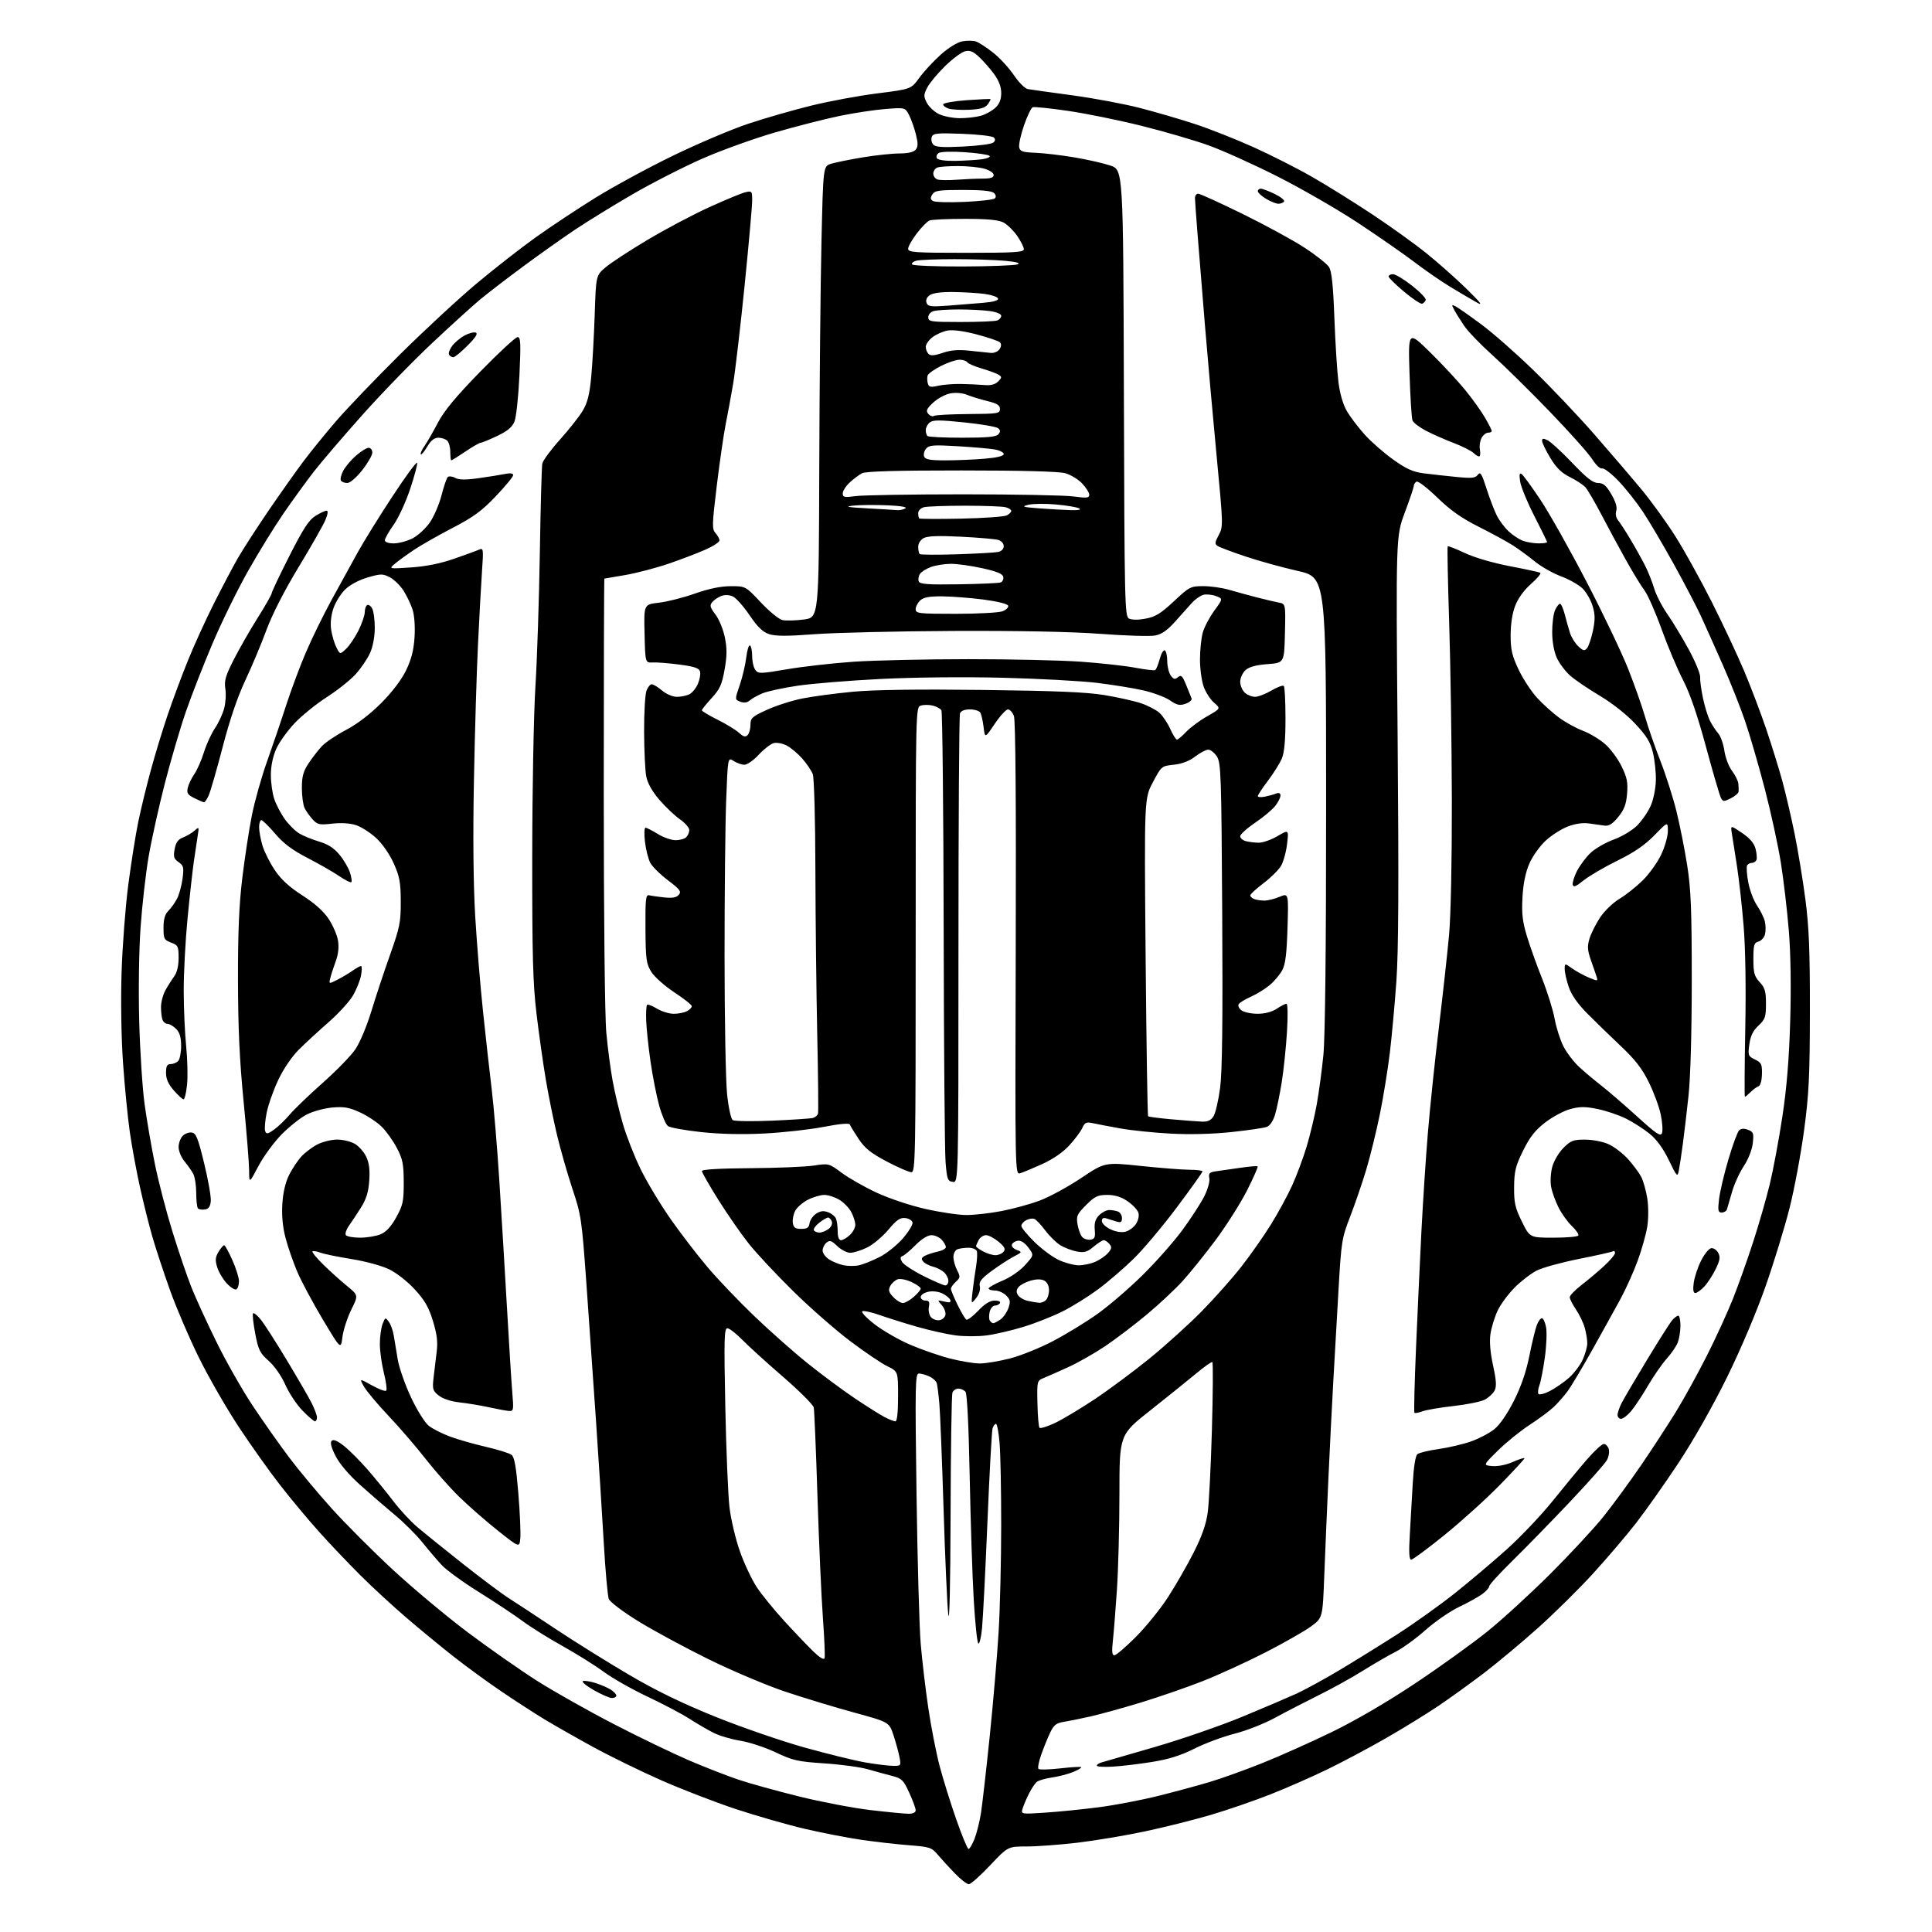 <?xml version="1.0" encoding="UTF-8" standalone="no"?>
<svg 
  version="1.1" 
  xmlns="http://www.w3.org/2000/svg" 
  xmlns:xlink="http://www.w3.org/1999/xlink" 
  xmlns:svg="http://www.w3.org/2000/svg"
  xmlns:rdf="http://www.w3.org/1999/02/22-rdf-syntax-ns#"
  xmlns:cc="http://creativecommons.org/ns#"
  xmlns:dc="http://purl.org/dc/elements/1.1/"
  viewBox="0 0 768 768"
  width="768"
  height="768"
>
<style>svg {background-color: white; }</style>"
<path stroke="none" fill="black" fill-rule="evenodd" d="M385.12,749.00C384.36,749.00 381.88,747.09 379.62,744.75C377.35,742.41 374.30,739.08 372.83,737.34C370.32,734.38 369.63,734.15 361.33,733.51C356.47,733.13 348.00,732.17 342.50,731.37C337.00,730.58 326.88,728.61 320.00,727.01C313.12,725.40 300.75,721.86 292.49,719.13C284.24,716.40 270.74,711.18 262.49,707.53C254.25,703.88 242.10,697.93 235.50,694.31C228.90,690.69 220.35,685.82 216.50,683.50C212.65,681.17 205.00,676.22 199.50,672.50C194.00,668.78 185.45,662.55 180.50,658.66C175.55,654.78 167.05,647.78 161.62,643.13C156.18,638.47 147.86,630.79 143.12,626.06C138.38,621.33 131.08,613.65 126.89,608.98C122.70,604.32 115.76,596.00 111.47,590.50C107.17,585.00 99.65,574.42 94.77,567.00C89.88,559.58 82.78,547.20 78.98,539.50C75.19,531.80 70.04,519.77 67.54,512.77C65.05,505.77 61.92,496.32 60.61,491.77C59.29,487.22 57.06,478.32 55.66,472.00C54.25,465.68 52.43,455.77 51.60,450.00C50.77,444.23 49.56,431.85 48.90,422.50C48.20,412.44 47.97,397.74 48.33,386.50C48.66,376.05 49.86,360.41 50.99,351.75C52.12,343.09 53.90,331.84 54.95,326.75C56.00,321.66 58.25,312.41 59.95,306.18C61.64,299.95 64.66,290.05 66.65,284.18C68.65,278.31 72.25,268.62 74.67,262.65C77.08,256.68 81.69,246.56 84.91,240.15C88.13,233.74 92.40,225.64 94.39,222.15C96.38,218.66 101.89,210.11 106.64,203.15C111.39,196.19 117.68,187.30 120.62,183.39C123.56,179.48 129.41,172.28 133.61,167.39C137.82,162.50 149.20,150.62 158.91,140.99C168.62,131.36 182.40,118.60 189.53,112.64C196.66,106.68 207.22,98.43 213.00,94.31C218.78,90.18 229.35,83.17 236.50,78.73C243.65,74.28 257.60,66.71 267.50,61.90C277.40,57.09 290.90,51.36 297.50,49.17C304.10,46.97 315.35,43.74 322.50,41.98C329.65,40.22 341.50,38.03 348.84,37.11C362.18,35.42 362.18,35.42 365.42,30.95C367.21,28.49 371.03,24.36 373.91,21.77C376.99,19.00 380.52,16.81 382.49,16.44C384.32,16.09 386.76,16.11 387.91,16.47C389.05,16.83 392.13,18.83 394.75,20.90C397.38,22.97 401.09,27.00 403.01,29.84C404.93,32.68 407.40,35.18 408.50,35.39C409.60,35.60 417.55,36.72 426.18,37.88C434.80,39.05 446.95,41.31 453.18,42.93C459.40,44.54 469.25,47.41 475.05,49.32C480.85,51.22 491.31,55.36 498.30,58.51C505.29,61.66 515.84,67.01 521.75,70.41C527.66,73.81 538.35,80.47 545.50,85.21C552.65,89.95 562.33,96.90 567.00,100.66C571.67,104.42 578.88,110.80 583.00,114.85C588.69,120.43 589.66,121.72 587.00,120.22C585.08,119.13 580.51,116.44 576.86,114.25C573.21,112.05 566.68,107.57 562.36,104.27C558.03,100.98 547.88,93.92 539.80,88.58C531.73,83.25 517.33,74.95 507.81,70.14C498.29,65.33 485.92,59.76 480.32,57.75C474.72,55.74 462.79,52.27 453.82,50.03C444.84,47.79 431.68,45.11 424.57,44.08C417.46,43.04 411.14,42.39 410.53,42.63C409.91,42.86 408.36,46.08 407.08,49.78C405.80,53.48 404.93,57.40 405.14,58.50C405.47,60.20 406.42,60.53 411.51,60.73C414.81,60.86 421.70,61.66 426.84,62.52C431.97,63.37 438.49,64.84 441.34,65.79C446.50,67.50 446.50,67.50 446.76,156.22C447.00,239.86 447.11,244.99 448.78,245.88C449.87,246.46 452.41,246.48 455.39,245.92C459.32,245.19 461.43,243.89 466.65,239.01C472.81,233.24 473.29,233.00 478.32,233.00C481.20,233.00 485.80,233.65 488.53,234.44C491.26,235.24 496.20,236.59 499.50,237.44C502.80,238.29 506.75,239.23 508.28,239.52C511.06,240.05 511.06,240.05 510.78,251.78C510.50,263.50 510.50,263.50 503.85,264.00C499.25,264.35 496.56,265.08 495.10,266.40C493.95,267.45 493.00,269.52 493.00,271.00C493.00,272.48 493.82,274.43 494.83,275.35C495.83,276.26 497.67,277.00 498.90,277.00C500.13,277.00 503.06,275.88 505.41,274.50C507.75,273.13 509.97,272.30 510.34,272.67C510.70,273.03 511.00,278.90 511.00,285.70C511.00,294.14 510.55,299.15 509.57,301.48C508.79,303.35 506.31,307.32 504.07,310.29C501.83,313.25 500.00,316.03 500.00,316.47C500.00,316.90 501.24,317.00 502.75,316.70C504.26,316.39 506.29,315.84 507.25,315.46C508.43,315.01 509.00,315.26 509.00,316.26C509.00,317.07 508.06,318.93 506.91,320.39C505.76,321.85 502.16,324.86 498.91,327.06C495.66,329.27 493.00,331.68 493.00,332.42C493.00,333.16 494.01,334.04 495.25,334.37C496.49,334.70 498.81,334.98 500.41,334.99C502.01,334.99 505.35,333.82 507.82,332.37C512.31,329.74 512.31,329.74 511.63,335.51C511.26,338.68 510.17,342.59 509.23,344.20C508.28,345.81 505.14,348.92 502.25,351.10C499.36,353.28 497.00,355.45 497.00,355.93C497.00,356.40 497.71,357.06 498.58,357.39C499.45,357.73 501.27,358.00 502.61,358.00C503.96,358.00 506.68,357.33 508.65,356.50C512.23,355.01 512.23,355.01 511.81,368.75C511.50,379.03 510.98,383.29 509.74,385.63C508.82,387.35 506.59,390.01 504.79,391.54C502.98,393.07 499.61,395.16 497.29,396.19C494.98,397.22 492.77,398.56 492.39,399.18C492.01,399.80 492.52,400.91 493.54,401.65C494.55,402.39 497.43,403.00 499.94,402.99C502.81,402.99 505.61,402.25 507.50,401.00C509.15,399.91 510.90,399.01 511.39,399.01C511.90,399.00 511.99,403.80 511.59,410.25C511.21,416.44 510.27,425.41 509.51,430.19C508.74,434.97 507.56,440.75 506.87,443.03C506.11,445.58 504.83,447.49 503.56,447.96C502.43,448.39 496.12,449.31 489.55,450.01C482.05,450.81 473.03,451.04 465.35,450.63C458.62,450.27 449.60,449.34 445.30,448.56C441.01,447.79 436.13,446.85 434.45,446.49C431.83,445.92 431.23,446.19 430.22,448.41C429.57,449.83 427.24,452.95 425.04,455.34C422.53,458.07 418.50,460.83 414.27,462.75C410.54,464.43 406.60,466.07 405.50,466.39C403.51,466.97 403.50,466.57 403.77,377.11C403.95,319.19 403.69,286.31 403.05,284.62C402.50,283.18 401.43,282.00 400.67,282.00C399.91,282.00 397.54,284.59 395.41,287.75C391.54,293.50 391.54,293.50 390.99,289.00C390.69,286.52 390.10,283.94 389.67,283.25C389.23,282.56 387.38,282.00 385.55,282.00C383.43,282.00 381.99,282.58 381.61,283.58C381.27,284.45 381.00,326.78 381.00,377.65C381.00,470.14 381.00,470.14 378.75,469.82C376.71,469.53 376.44,468.80 375.88,462.00C375.54,457.88 375.20,416.02 375.12,369.00C375.04,321.98 374.63,282.97 374.22,282.33C373.82,281.69 372.28,280.86 370.81,280.49C369.34,280.12 367.21,280.12 366.07,280.48C364.00,281.13 364.00,281.13 364.00,373.57C364.00,460.94 363.90,466.00 362.25,465.97C361.29,465.95 356.90,464.03 352.50,461.72C346.21,458.40 343.82,456.49 341.34,452.77C339.60,450.17 338.03,447.59 337.84,447.03C337.62,446.38 333.91,446.71 327.50,447.94C322.00,449.01 311.39,450.19 303.91,450.58C295.08,451.03 286.26,450.84 278.70,450.02C272.30,449.33 266.37,448.26 265.52,447.63C264.67,447.01 263.11,443.35 262.04,439.50C260.97,435.65 259.42,427.77 258.59,422.00C257.76,416.23 256.99,408.91 256.87,405.75C256.75,402.59 256.91,399.76 257.22,399.45C257.52,399.14 259.29,399.81 261.14,400.94C262.99,402.07 265.99,402.99 267.82,403.00C269.64,403.00 272.00,402.53 273.07,401.96C274.13,401.40 275.00,400.51 275.00,399.99C275.00,399.47 271.87,396.98 268.04,394.46C264.22,391.94 260.09,388.27 258.88,386.30C256.90,383.09 256.66,381.33 256.58,369.11C256.51,357.48 256.72,355.56 258.00,355.88C258.82,356.09 261.54,356.47 264.04,356.74C267.34,357.08 268.92,356.80 269.85,355.68C270.93,354.38 270.28,353.52 265.50,349.91C262.41,347.58 259.24,344.43 258.46,342.92C257.68,341.41 256.74,337.66 256.38,334.59C256.02,331.50 256.12,329.01 256.61,329.03C257.10,329.05 259.30,330.17 261.50,331.53C263.70,332.88 266.87,333.99 268.55,333.99C270.23,334.00 272.14,333.46 272.80,332.80C273.46,332.14 274.00,330.85 274.00,329.94C274.00,329.02 272.31,327.10 270.25,325.66C268.19,324.22 264.52,320.73 262.09,317.91C259.24,314.57 257.41,311.32 256.89,308.63C256.45,306.36 256.07,298.34 256.04,290.82C256.02,283.29 256.44,275.98 256.98,274.57C257.51,273.15 258.46,272.00 259.08,272.00C259.70,272.00 261.55,273.12 263.18,274.50C264.90,275.95 267.41,277.00 269.14,277.00C270.79,277.00 273.04,276.51 274.15,275.92C275.26,275.33 276.74,273.46 277.45,271.78C278.16,270.09 278.53,267.93 278.28,266.96C277.92,265.60 276.09,264.97 270.16,264.19C265.95,263.63 261.15,263.25 259.50,263.34C256.50,263.50 256.50,263.50 256.22,251.88C255.94,240.27 255.94,240.27 261.88,239.59C265.15,239.22 271.57,237.60 276.16,235.98C281.73,234.02 286.47,233.03 290.43,233.02C296.36,233.00 296.36,233.00 302.43,239.46C305.77,243.01 309.62,246.17 311.00,246.48C312.38,246.79 316.20,246.69 319.50,246.27C325.50,245.49 325.50,245.49 325.67,186.00C325.77,153.27 326.16,112.91 326.54,96.29C327.23,66.08 327.23,66.08 330.36,65.10C332.09,64.57 337.74,63.42 342.93,62.56C348.11,61.70 354.69,61.00 357.55,61.00C360.95,61.00 363.19,60.48 364.00,59.50C364.97,58.33 364.98,57.00 364.07,53.35C363.42,50.79 362.20,47.35 361.35,45.71C359.80,42.72 359.80,42.72 352.05,43.32C347.79,43.65 339.62,44.88 333.90,46.06C328.18,47.23 316.64,50.18 308.26,52.60C299.88,55.02 286.86,59.70 279.33,63.00C271.80,66.31 259.30,72.68 251.57,77.16C243.83,81.65 233.45,88.04 228.50,91.35C223.55,94.67 214.32,101.21 208.00,105.89C201.68,110.56 194.03,116.43 191.00,118.94C187.97,121.44 179.32,129.30 171.77,136.39C164.21,143.48 151.76,156.31 144.10,164.89C136.44,173.48 127.73,183.65 124.74,187.50C121.76,191.35 116.37,198.78 112.77,204.00C109.17,209.22 102.81,219.55 98.63,226.94C94.45,234.33 88.07,247.34 84.46,255.85C80.85,264.36 76.09,276.53 73.89,282.91C71.68,289.28 67.91,302.15 65.50,311.50C63.10,320.85 60.20,333.95 59.06,340.62C57.93,347.29 56.49,359.89 55.88,368.62C55.24,377.70 55.01,393.71 55.34,406.00C55.65,417.82 56.62,432.68 57.49,439.00C58.36,445.32 60.22,456.12 61.63,463.00C63.03,469.88 66.17,481.91 68.60,489.74C71.02,497.57 74.39,507.44 76.07,511.68C77.75,515.91 82.24,525.72 86.05,533.46C89.85,541.20 96.37,552.65 100.52,558.90C104.68,565.15 111.20,574.40 115.01,579.45C118.82,584.50 126.38,593.56 131.80,599.59C137.23,605.61 148.15,616.56 156.08,623.91C164.01,631.26 177.47,642.51 186.00,648.92C194.53,655.32 207.04,664.07 213.80,668.35C220.57,672.62 234.29,680.35 244.30,685.51C254.31,690.68 267.68,697.11 274.00,699.82C280.32,702.53 289.10,705.95 293.50,707.43C297.90,708.91 308.70,711.91 317.50,714.09C326.30,716.27 339.12,718.72 345.99,719.53C352.87,720.34 359.73,721.00 361.24,721.00C362.92,721.00 364.00,720.46 364.00,719.62C364.00,718.86 362.85,715.72 361.44,712.64C359.13,707.60 358.46,706.94 354.69,705.97C352.38,705.38 348.02,704.18 345.00,703.32C341.98,702.45 334.20,701.39 327.72,700.97C317.12,700.27 315.17,699.83 308.37,696.60C304.21,694.62 297.88,692.54 294.29,691.97C290.71,691.39 285.91,689.98 283.64,688.82C281.36,687.67 277.02,685.14 274.00,683.20C270.98,681.26 263.50,677.32 257.40,674.45C251.29,671.57 243.47,667.13 240.01,664.59C236.55,662.04 229.17,657.42 223.61,654.32C218.05,651.23 210.89,646.75 207.70,644.38C204.51,642.01 196.72,636.84 190.40,632.89C184.07,628.95 177.39,624.09 175.56,622.11C173.72,620.12 170.25,616.05 167.84,613.05C165.44,610.06 160.55,605.19 156.98,602.23C153.42,599.28 147.22,593.92 143.21,590.33C138.71,586.28 134.96,581.88 133.39,578.77C131.67,575.38 131.17,573.43 131.86,572.74C132.54,572.06 134.14,572.73 136.78,574.82C138.92,576.52 143.14,580.75 146.15,584.21C149.15,587.67 153.71,593.27 156.29,596.65C158.86,600.04 163.11,604.65 165.74,606.90C168.36,609.14 176.57,615.78 183.99,621.64C191.41,627.51 199.69,633.70 202.39,635.40C205.09,637.11 213.42,642.58 220.90,647.57C228.38,652.55 241.50,660.73 250.05,665.75C260.93,672.14 271.24,677.14 284.44,682.46C294.81,686.64 310.77,692.14 319.90,694.69C329.03,697.23 339.88,699.89 344.00,700.60C348.12,701.31 353.01,701.92 354.86,701.95C358.13,702.00 358.21,701.91 357.60,698.67C357.26,696.84 356.19,692.92 355.24,689.96C353.50,684.58 353.50,684.58 339.50,680.76C331.80,678.66 319.43,674.90 312.00,672.41C304.57,669.91 290.85,664.10 281.50,659.49C272.15,654.88 259.63,648.11 253.67,644.43C247.71,640.76 242.47,636.80 242.01,635.63C241.55,634.46 240.65,624.50 240.02,613.50C239.39,602.50 237.98,580.45 236.90,564.50C235.81,548.55 234.08,523.78 233.05,509.47C231.27,484.73 231.00,482.90 227.58,472.69C225.61,466.77 222.84,457.11 221.43,451.22C220.02,445.32 218.01,435.35 216.95,429.05C215.89,422.75 214.24,411.05 213.28,403.05C211.84,391.03 211.54,380.16 211.57,340.50C211.59,314.10 212.16,283.73 212.83,273.00C213.50,262.27 214.29,238.43 214.59,220.00C214.88,201.57 215.33,185.50 215.57,184.29C215.82,183.07 218.96,178.79 222.56,174.79C226.16,170.78 230.24,165.61 231.62,163.29C233.55,160.08 234.35,156.88 235.02,149.79C235.50,144.68 236.12,133.53 236.41,125.00C236.92,109.50 236.92,109.50 240.71,106.28C242.79,104.50 250.27,99.61 257.32,95.40C264.37,91.19 275.39,85.34 281.82,82.42C288.24,79.49 294.74,76.80 296.25,76.44C298.90,75.81 299.00,75.93 299.00,79.74C299.00,81.92 297.64,97.16 295.98,113.60C294.32,130.05 292.27,147.55 291.44,152.50C290.60,157.45 289.27,164.69 288.48,168.58C287.70,172.47 286.11,183.43 284.95,192.92C283.04,208.64 282.99,210.33 284.43,211.92C285.29,212.87 286.00,214.19 286.00,214.84C286.00,215.49 283.48,217.14 280.40,218.50C277.32,219.86 270.79,222.36 265.89,224.04C260.99,225.72 253.27,227.75 248.74,228.55C244.21,229.34 240.39,230.00 240.25,230.00C240.11,230.00 240.00,268.14 240.00,314.75C240.00,364.17 240.42,404.09 241.02,410.50C241.57,416.55 242.71,425.21 243.55,429.75C244.38,434.28 246.20,441.93 247.60,446.75C248.99,451.56 252.17,459.67 254.66,464.76C257.15,469.86 262.50,478.76 266.55,484.55C270.60,490.33 277.25,498.99 281.33,503.80C285.40,508.60 293.74,517.32 299.85,523.18C305.97,529.04 315.48,537.47 321.00,541.90C326.51,546.33 334.95,552.60 339.76,555.83C344.57,559.06 349.94,562.44 351.70,563.35C353.46,564.26 355.37,565.00 355.95,565.00C356.61,565.00 357.00,561.34 357.00,555.09C357.00,545.18 357.00,545.18 352.75,543.11C350.41,541.98 343.77,537.49 338.00,533.14C332.23,528.80 322.06,519.90 315.42,513.37C308.77,506.84 300.81,498.33 297.72,494.46C294.64,490.58 289.16,482.71 285.56,476.96C281.96,471.21 279.01,466.05 279.01,465.50C279.00,464.87 286.17,464.45 298.25,464.37C308.84,464.30 320.20,463.83 323.50,463.33C329.45,462.43 329.54,462.45 334.56,466.19C337.34,468.26 343.53,471.79 348.32,474.03C353.27,476.35 361.68,479.17 367.77,480.55C373.67,481.89 381.04,482.99 384.14,482.99C387.24,483.00 393.47,482.30 397.99,481.44C402.50,480.59 409.34,478.72 413.19,477.29C417.04,475.86 424.47,471.84 429.70,468.34C439.21,461.98 439.21,461.98 453.58,463.49C461.48,464.32 470.21,465.00 472.97,465.00C475.74,465.00 478.00,465.30 478.00,465.66C478.00,466.03 473.43,472.44 467.84,479.91C462.25,487.39 454.49,496.62 450.59,500.42C446.69,504.23 440.34,509.69 436.47,512.55C432.60,515.41 426.30,519.34 422.45,521.27C418.61,523.21 411.65,525.97 406.98,527.40C402.32,528.84 395.69,530.39 392.25,530.84C388.81,531.30 383.19,531.29 379.75,530.82C376.31,530.36 369.45,528.82 364.50,527.40C359.55,525.98 352.95,523.91 349.82,522.80C346.70,521.69 343.57,520.98 342.86,521.21C342.13,521.46 344.12,523.64 347.51,526.30C350.78,528.86 357.19,532.56 361.77,534.53C366.35,536.50 373.52,538.98 377.71,540.05C381.89,541.12 387.20,542.00 389.50,542.00C391.80,542.00 397.19,541.10 401.47,540.01C405.76,538.91 413.54,535.77 418.76,533.02C423.97,530.27 431.88,525.43 436.32,522.26C440.77,519.09 448.75,512.23 454.07,507.00C459.39,501.77 466.54,493.70 469.96,489.05C473.37,484.40 477.30,478.37 478.67,475.66C480.08,472.88 480.98,469.69 480.73,468.38C480.35,466.39 480.76,465.97 483.39,465.60C485.10,465.36 489.43,464.74 493.00,464.22C496.57,463.69 499.70,463.44 499.93,463.65C500.17,463.86 498.26,468.19 495.69,473.27C493.11,478.35 487.48,487.23 483.18,493.00C478.88,498.77 472.91,506.17 469.93,509.43C466.94,512.69 460.56,518.64 455.74,522.65C450.93,526.66 443.57,532.25 439.40,535.07C435.23,537.88 428.59,541.66 424.66,543.45C420.72,545.25 416.31,547.20 414.85,547.79C412.24,548.85 412.21,548.99 412.40,557.89C412.50,562.86 412.88,567.21 413.23,567.57C413.58,567.92 416.26,567.10 419.19,565.74C422.11,564.39 429.23,560.14 435.00,556.31C440.77,552.47 450.68,545.12 457.00,539.98C463.32,534.83 472.66,526.39 477.74,521.22C482.83,516.04 489.93,508.04 493.52,503.44C497.12,498.83 502.37,491.34 505.20,486.78C508.02,482.23 511.82,475.26 513.62,471.30C515.43,467.33 518.03,460.36 519.41,455.80C520.78,451.23 522.59,443.68 523.43,439.00C524.27,434.32 525.45,425.55 526.06,419.50C526.77,412.36 527.16,377.09 527.15,319.00C527.14,229.50 527.14,229.50 515.82,226.94C509.59,225.53 500.23,222.93 495.00,221.17C489.77,219.41 484.85,217.56 484.05,217.05C482.82,216.27 482.87,215.65 484.46,212.71C486.27,209.35 486.25,208.73 483.64,181.39C482.17,166.05 480.07,142.47 478.96,129.00C477.85,115.53 476.52,99.10 476.00,92.50C475.47,85.90 475.04,79.71 475.02,78.75C475.01,77.79 475.58,77.00 476.29,77.00C477.00,77.00 484.93,80.61 493.91,85.02C502.90,89.43 513.99,95.47 518.56,98.45C523.13,101.43 527.52,104.91 528.32,106.18C529.37,107.86 529.96,113.46 530.44,126.50C530.81,136.40 531.54,147.83 532.05,151.90C532.64,156.57 533.89,160.85 535.43,163.48C536.78,165.77 539.95,169.95 542.48,172.76C545.01,175.58 550.09,180.03 553.78,182.66C559.06,186.43 561.66,187.60 565.99,188.16C569.02,188.55 574.83,189.19 578.90,189.59C585.10,190.20 586.48,190.06 587.47,188.71C588.45,187.37 589.02,188.29 590.94,194.30C592.21,198.26 594.05,203.07 595.03,205.00C596.01,206.93 598.10,209.71 599.66,211.19C601.22,212.66 603.77,214.35 605.32,214.94C606.86,215.52 609.68,216.00 611.57,216.00C613.45,216.00 615.00,215.78 615.00,215.52C615.00,215.26 612.74,210.63 609.97,205.23C607.20,199.83 604.66,193.68 604.31,191.55C603.87,188.80 604.01,187.89 604.82,188.39C605.44,188.77 608.86,193.45 612.41,198.79C615.96,204.13 624.24,218.85 630.80,231.50C637.37,244.15 644.78,259.68 647.27,266.00C649.76,272.32 652.77,280.88 653.96,285.00C655.15,289.12 657.89,297.00 660.04,302.50C662.19,308.00 665.06,317.00 666.42,322.50C667.77,328.00 669.70,337.68 670.69,344.00C672.17,353.43 672.50,361.61 672.50,389.50C672.50,410.29 672.00,428.16 671.22,435.50C670.51,442.10 669.48,450.88 668.92,455.00C668.37,459.12 667.66,463.79 667.35,465.36C666.83,468.04 666.58,467.78 663.38,461.16C661.10,456.45 658.55,452.96 655.73,450.67C653.40,448.78 649.22,446.09 646.44,444.70C643.65,443.30 638.58,441.58 635.17,440.87C630.16,439.84 628.06,439.84 624.25,440.86C621.66,441.55 617.16,443.95 614.26,446.19C610.25,449.28 608.14,451.96 605.47,457.38C602.45,463.49 601.94,465.54 601.88,471.84C601.83,478.14 602.27,480.10 604.97,485.59C608.13,492.00 608.13,492.00 617.50,492.00C622.66,492.00 627.12,491.62 627.41,491.15C627.69,490.69 626.55,489.00 624.87,487.40C623.19,485.81 620.79,482.48 619.54,480.00C618.29,477.52 616.97,473.82 616.59,471.76C616.22,469.71 616.42,466.14 617.05,463.83C617.67,461.51 619.67,458.13 621.49,456.31C624.42,453.38 625.41,453.00 630.15,453.02C633.15,453.03 637.26,453.84 639.50,454.87C641.70,455.87 645.16,458.53 647.19,460.78C649.22,463.04 651.57,466.21 652.41,467.83C653.25,469.45 654.33,473.30 654.82,476.39C655.32,479.58 655.32,484.38 654.83,487.52C654.36,490.55 652.64,496.67 651.02,501.11C649.40,505.56 646.31,512.41 644.17,516.35C642.03,520.28 637.00,529.35 633.01,536.50C629.01,543.65 624.58,551.08 623.17,553.00C621.75,554.92 619.25,557.77 617.62,559.31C615.98,560.86 611.69,564.05 608.07,566.40C604.46,568.74 598.80,573.32 595.50,576.56C589.50,582.46 589.50,582.46 593.22,582.79C595.44,582.98 598.78,582.31 601.47,581.11C603.96,580.01 606.00,579.38 606.00,579.70C606.00,580.02 601.61,584.77 596.25,590.26C590.89,595.75 581.01,604.68 574.30,610.12C567.59,615.55 561.59,620.00 560.97,620.00C560.17,620.00 560.00,617.16 560.41,610.25C560.72,604.89 561.25,595.68 561.58,589.80C561.95,583.21 562.66,578.70 563.42,578.07C564.10,577.50 567.89,576.58 571.85,576.02C575.81,575.46 581.61,574.10 584.74,573.00C587.87,571.90 592.02,569.73 593.97,568.17C596.15,566.43 599.13,562.12 601.76,556.93C604.64,551.24 606.65,545.41 607.94,539.00C608.99,533.77 610.33,528.26 610.90,526.75C611.48,525.24 612.39,524.00 612.93,524.00C613.47,524.00 614.22,525.63 614.59,527.62C614.96,529.62 614.74,535.04 614.09,539.68C613.44,544.31 612.48,549.25 611.95,550.64C611.42,552.03 611.24,553.58 611.55,554.08C611.86,554.58 613.87,554.09 616.03,552.99C618.18,551.89 621.60,549.53 623.63,547.75C625.66,545.97 628.13,542.71 629.14,540.51C630.14,538.30 630.96,535.38 630.97,534.00C630.98,532.62 630.53,529.87 629.98,527.87C629.43,525.87 627.85,522.59 626.49,520.57C625.12,518.56 624.00,516.35 624.00,515.66C624.00,514.97 626.14,512.76 628.75,510.75C631.36,508.74 635.41,505.32 637.75,503.16C640.09,501.00 642.00,498.70 642.00,498.06C642.00,497.41 641.62,497.12 641.15,497.41C640.68,497.70 634.60,499.07 627.63,500.45C620.67,501.84 613.12,503.92 610.85,505.08C608.58,506.24 604.63,509.28 602.08,511.84C599.53,514.40 596.48,518.54 595.31,521.04C594.14,523.54 592.87,527.67 592.49,530.21C592.03,533.26 592.38,537.54 593.51,542.77C594.84,548.93 594.97,551.19 594.08,552.84C593.45,554.02 591.69,555.62 590.17,556.41C588.64,557.20 583.07,558.33 577.77,558.92C572.48,559.51 566.93,560.46 565.44,561.02C563.94,561.59 562.52,561.85 562.26,561.60C562.01,561.34 562.30,549.52 562.91,535.32C563.52,521.12 564.49,500.27 565.06,489.00C565.64,477.73 566.77,460.40 567.59,450.50C568.40,440.60 570.37,421.70 571.97,408.50C573.56,395.30 575.39,378.65 576.04,371.50C576.73,363.85 577.18,341.83 577.13,318.00C577.08,295.73 576.60,264.02 576.07,247.53C575.54,231.05 575.27,217.39 575.49,217.18C575.70,216.97 578.78,218.17 582.33,219.85C586.16,221.65 593.43,223.78 600.15,225.06C606.39,226.25 611.86,227.44 612.29,227.70C612.73,227.96 611.08,229.94 608.62,232.10C605.85,234.54 603.46,237.84 602.33,240.77C601.18,243.73 600.50,248.11 600.50,252.50C600.50,258.28 601.06,260.66 603.67,266.18C605.41,269.85 608.74,274.93 611.07,277.46C613.40,279.98 617.37,283.55 619.90,285.38C622.43,287.21 626.62,289.51 629.21,290.48C631.80,291.45 635.71,293.77 637.90,295.65C640.09,297.52 643.09,301.52 644.56,304.54C646.77,309.05 647.17,311.00 646.79,315.52C646.44,319.75 645.63,321.88 643.28,324.76C641.06,327.49 639.59,328.42 637.86,328.20C636.56,328.03 633.78,327.64 631.69,327.34C629.23,326.98 626.22,327.41 623.24,328.54C620.70,329.52 616.73,332.05 614.42,334.18C612.11,336.31 609.20,340.40 607.95,343.27C606.42,346.78 605.52,351.19 605.21,356.67C604.85,363.19 605.21,366.32 606.97,372.14C608.19,376.15 610.91,383.77 613.02,389.05C615.13,394.34 617.37,401.53 618.00,405.02C618.64,408.52 620.21,413.43 621.49,415.94C622.78,418.45 625.55,422.10 627.66,424.06C629.77,426.01 633.75,429.36 636.50,431.50C639.25,433.64 645.66,439.17 650.75,443.79C658.42,450.76 660.11,451.89 660.67,450.43C661.04,449.46 660.82,446.15 660.18,443.08C659.55,440.01 657.42,434.24 655.46,430.26C652.76,424.77 650.03,421.25 644.21,415.76C639.98,411.77 633.98,405.93 630.87,402.79C627.14,399.03 624.67,395.48 623.61,392.37C622.72,389.77 622.00,386.57 622.00,385.25C622.00,382.86 622.00,382.86 624.94,384.96C626.56,386.11 629.55,387.75 631.58,388.60C635.07,390.06 635.24,390.04 634.69,388.32C634.37,387.32 633.35,384.33 632.41,381.69C631.04,377.77 630.93,376.18 631.84,373.14C632.46,371.09 634.35,367.30 636.05,364.73C637.78,362.12 641.20,358.83 643.79,357.28C646.34,355.75 650.51,352.43 653.07,349.90C655.62,347.38 658.90,342.79 660.35,339.72C661.81,336.64 663.00,332.42 663.00,330.34C663.00,326.56 663.00,326.56 657.65,332.04C653.83,335.95 649.61,338.84 642.90,342.14C637.73,344.69 631.70,348.21 629.50,349.98C626.43,352.44 625.43,352.84 625.19,351.67C625.02,350.83 625.77,348.41 626.86,346.27C627.95,344.14 630.32,340.94 632.13,339.17C633.95,337.40 638.10,334.98 641.37,333.78C644.75,332.55 648.82,330.12 650.79,328.15C652.69,326.24 655.12,322.73 656.17,320.34C657.25,317.91 658.16,313.46 658.23,310.25C658.31,307.09 657.78,302.10 657.06,299.16C656.03,294.94 654.54,292.52 649.99,287.66C646.58,284.01 640.86,279.50 635.98,276.60C631.45,273.91 626.15,270.31 624.21,268.61C622.27,266.91 619.87,263.71 618.86,261.51C617.74,259.04 617.04,255.12 617.02,251.30C617.01,247.89 617.52,243.95 618.16,242.55C618.80,241.15 619.68,240.00 620.12,240.00C620.56,240.00 621.42,241.91 622.02,244.25C622.62,246.59 623.55,249.90 624.09,251.60C624.62,253.31 626.10,255.69 627.38,256.89C629.35,258.74 629.88,258.85 630.88,257.65C631.53,256.86 632.58,253.74 633.22,250.71C634.12,246.39 634.10,244.26 633.10,240.93C632.39,238.58 630.62,235.46 629.15,233.99C627.68,232.52 623.82,230.33 620.57,229.11C617.32,227.90 612.60,225.22 610.08,223.17C607.56,221.11 603.66,218.25 601.40,216.80C599.15,215.36 593.08,212.05 587.91,209.45C580.99,205.98 576.62,202.90 571.33,197.77C567.37,193.93 563.66,191.09 563.07,191.46C562.48,191.82 562.00,192.59 562.00,193.17C562.00,193.75 560.40,198.49 558.44,203.72C554.89,213.21 554.89,213.21 555.58,293.35C556.07,350.91 555.93,378.15 555.09,390.00C554.45,399.07 553.27,411.92 552.48,418.53C551.68,425.15 549.90,436.14 548.51,442.95C547.12,449.76 544.69,459.65 543.11,464.92C541.53,470.19 538.66,478.57 536.74,483.54C533.39,492.20 533.19,493.45 532.09,512.54C531.47,523.52 530.53,539.92 530.01,549.00C529.50,558.08 528.62,575.40 528.07,587.50C527.52,599.60 526.78,617.07 526.42,626.32C525.78,643.14 525.78,643.14 521.14,646.54C518.59,648.41 510.43,653.06 503.00,656.87C495.57,660.68 484.32,665.82 478.00,668.31C471.68,670.79 460.65,674.60 453.50,676.78C446.35,678.95 437.35,681.44 433.50,682.31C429.65,683.18 424.86,684.15 422.85,684.47C419.88,684.94 418.88,685.73 417.45,688.75C416.48,690.79 414.89,694.71 413.91,697.48C412.93,700.24 412.44,702.81 412.82,703.18C413.19,703.55 417.07,703.45 421.44,702.96C425.81,702.46 429.57,702.24 429.80,702.47C430.03,702.70 428.61,703.55 426.65,704.37C424.68,705.19 420.92,706.18 418.29,706.56C415.65,706.94 412.90,707.73 412.18,708.31C411.45,708.89 410.04,710.97 409.06,712.93C408.07,714.89 406.93,717.56 406.53,718.85C405.80,721.20 405.80,721.20 415.65,720.54C421.07,720.18 430.68,719.21 437.00,718.38C443.32,717.56 453.90,715.53 460.50,713.88C467.10,712.23 476.32,709.73 481.00,708.33C485.68,706.93 495.12,703.53 502.00,700.77C508.88,698.02 521.29,692.46 529.58,688.43C538.92,683.89 551.50,676.54 562.58,669.15C572.44,662.58 585.33,653.31 591.24,648.55C597.14,643.80 608.39,633.50 616.24,625.68C624.08,617.85 633.56,607.64 637.31,602.98C641.05,598.31 647.80,589.11 652.31,582.52C656.81,575.93 663.12,566.26 666.33,561.02C669.53,555.79 675.05,545.76 678.59,538.74C682.13,531.72 686.76,521.60 688.89,516.24C691.02,510.88 694.63,500.73 696.91,493.69C699.20,486.64 702.19,476.24 703.55,470.57C704.92,464.90 707.15,452.90 708.52,443.88C710.25,432.47 711.19,420.98 711.63,406.00C712.03,392.52 711.83,379.09 711.09,370.00C710.44,362.02 709.02,349.88 707.93,343.00C706.84,336.12 703.95,322.85 701.51,313.50C699.07,304.15 695.53,292.00 693.65,286.50C691.77,281.00 687.74,270.88 684.70,264.00C681.66,257.12 677.80,248.50 676.12,244.84C674.43,241.17 669.61,231.95 665.41,224.34C661.20,216.73 655.67,207.36 653.13,203.51C650.58,199.67 646.18,194.11 643.34,191.15C640.49,188.19 637.58,185.97 636.85,186.22C636.11,186.46 634.38,184.84 632.90,182.50C631.44,180.21 623.79,171.64 615.88,163.45C607.97,155.25 597.75,145.20 593.17,141.09C588.59,136.99 583.60,131.81 582.07,129.57C580.54,127.33 578.75,124.45 578.07,123.17C576.95,121.03 577.00,120.93 578.78,121.88C579.85,122.45 584.42,125.66 588.94,129.02C593.46,132.37 602.81,140.60 609.72,147.31C616.63,154.01 627.51,165.49 633.89,172.80C640.28,180.12 648.70,189.96 652.61,194.68C656.51,199.39 662.59,207.80 666.10,213.37C669.62,218.94 676.12,230.70 680.56,239.50C684.99,248.30 690.79,260.68 693.44,267.00C696.10,273.32 700.02,283.68 702.16,290.00C704.30,296.32 707.16,305.55 708.51,310.50C709.86,315.45 712.06,324.90 713.40,331.50C714.74,338.10 716.66,349.80 717.67,357.50C719.11,368.52 719.49,377.98 719.46,402.00C719.42,427.98 719.08,435.01 717.13,449.45C715.88,458.77 713.30,472.57 711.41,480.10C709.51,487.64 705.24,501.61 701.90,511.15C698.29,521.51 692.08,536.16 686.51,547.50C680.89,558.93 673.22,572.48 667.25,581.50C661.79,589.75 654.17,600.55 650.32,605.50C646.46,610.45 638.79,619.45 633.27,625.50C627.75,631.55 617.96,641.22 611.52,647.00C605.07,652.77 595.45,660.82 590.15,664.87C584.84,668.92 576.58,674.89 571.79,678.12C566.99,681.36 557.54,687.17 550.79,691.04C544.03,694.92 533.55,700.49 527.50,703.42C521.45,706.36 511.31,710.81 504.96,713.31C498.61,715.82 487.99,719.47 481.37,721.43C474.75,723.39 462.92,726.36 455.08,728.02C447.24,729.68 435.13,731.70 428.17,732.52C421.21,733.33 412.17,734.00 408.09,734.00C400.67,734.00 400.67,734.00 393.58,741.50C389.69,745.63 385.88,749.01 385.12,749.00zM385.01,735.00C385.44,735.00 386.49,733.22 387.36,731.05C388.23,728.87 389.39,724.26 389.94,720.80C390.48,717.33 392.06,703.48 393.45,690.00C394.84,676.52 396.42,657.85 396.98,648.50C397.53,639.15 397.99,620.21 397.99,606.40C398.00,592.60 397.71,577.86 397.35,573.65C397.00,569.44 396.35,566.00 395.92,566.00C395.49,566.00 394.88,566.81 394.56,567.80C394.25,568.79 393.33,585.55 392.52,605.05C391.71,624.55 390.74,643.56 390.37,647.30C390.00,651.04 389.33,653.73 388.88,653.28C388.42,652.82 387.61,645.04 387.08,635.98C386.54,626.91 385.82,604.88 385.47,587.01C385.08,566.82 384.45,554.04 383.80,553.26C383.23,552.57 381.96,552.00 380.98,552.00C380.01,552.00 378.94,552.71 378.61,553.58C378.27,554.45 377.94,576.16 377.87,601.83C377.79,630.25 377.43,645.86 376.95,641.75C376.52,638.03 375.68,619.13 375.08,599.75C374.48,580.36 373.73,561.58 373.41,558.00C373.10,554.42 372.64,550.78 372.40,549.90C372.16,549.02 370.82,547.79 369.43,547.15C368.04,546.52 366.18,546.00 365.29,546.00C363.82,546.00 363.73,550.19 364.33,593.75C364.69,620.01 365.44,646.90 366.00,653.50C366.56,660.10 367.92,671.58 369.02,679.00C370.11,686.42 372.14,696.77 373.51,702.00C374.89,707.23 377.87,716.79 380.13,723.25C382.39,729.71 384.59,735.00 385.01,735.00zM442.25,702.27C438.81,702.47 436.00,702.29 436.00,701.88C436.00,701.47 436.79,700.91 437.75,700.63C438.71,700.35 448.23,697.60 458.90,694.51C469.57,691.41 485.32,685.97 493.90,682.41C502.48,678.85 512.18,674.71 515.45,673.22C518.72,671.72 526.37,667.53 532.45,663.91C538.53,660.28 548.90,653.85 555.50,649.62C562.10,645.39 572.31,638.11 578.19,633.44C584.06,628.77 593.40,620.88 598.94,615.91C604.47,610.94 612.68,602.29 617.18,596.69C621.67,591.09 627.79,583.69 630.76,580.25C633.74,576.81 636.78,574.00 637.52,574.00C638.26,574.00 639.14,574.88 639.49,575.96C639.83,577.03 639.52,579.02 638.80,580.37C638.09,581.72 631.42,589.24 624.00,597.08C616.58,604.92 606.33,615.42 601.24,620.42C596.15,625.41 591.98,629.98 591.99,630.56C592.00,631.15 590.76,632.53 589.25,633.65C587.74,634.76 583.58,637.07 580.00,638.78C576.42,640.49 570.43,644.62 566.68,647.96C562.93,651.30 557.56,655.20 554.74,656.63C551.91,658.06 546.07,661.45 541.75,664.15C537.44,666.86 529.54,671.23 524.20,673.87C518.87,676.51 511.03,680.56 506.79,682.87C502.56,685.18 495.36,688.01 490.79,689.16C486.23,690.31 479.06,692.98 474.85,695.09C469.31,697.86 464.61,699.34 457.85,700.42C452.71,701.24 445.69,702.08 442.25,702.27zM243.25,674.99C242.29,674.99 239.03,673.56 236.00,671.83C232.97,670.09 231.06,668.48 231.74,668.25C232.42,668.03 234.67,668.38 236.74,669.03C238.81,669.69 241.51,670.86 242.75,671.63C243.99,672.41 245.00,673.49 245.00,674.02C245.00,674.56 244.21,675.00 243.25,674.99zM327.78,659.15C328.01,658.46 327.71,651.28 327.12,643.19C326.52,635.11 325.55,613.42 324.96,595.00C324.38,576.58 323.71,560.60 323.48,559.50C323.24,558.40 317.75,552.92 311.28,547.31C304.80,541.71 297.49,535.07 295.04,532.56C292.59,530.05 289.93,528.00 289.13,528.00C287.88,528.00 287.77,532.32 288.32,559.25C288.67,576.44 289.42,594.40 289.98,599.18C290.54,603.95 292.41,611.83 294.12,616.68C295.83,621.53 298.86,627.96 300.85,630.96C302.85,633.97 307.79,640.04 311.85,644.46C315.90,648.88 321.05,654.28 323.29,656.46C325.85,658.94 327.52,659.94 327.78,659.15zM442.98,658.00C443.67,658.00 447.49,654.74 451.47,650.75C455.46,646.76 461.20,639.67 464.24,635.00C467.27,630.33 471.88,622.32 474.47,617.21C477.80,610.63 479.44,605.96 480.09,601.21C480.60,597.52 481.35,582.64 481.76,568.15C482.17,553.66 482.24,541.65 481.92,541.45C481.60,541.25 478.68,543.32 475.42,546.04C472.16,548.75 463.99,555.33 457.25,560.66C445.00,570.34 445.00,570.34 444.99,593.92C444.98,606.89 444.53,624.02 443.99,632.00C443.46,639.98 442.73,649.09 442.38,652.25C441.91,656.51 442.06,658.00 442.98,658.00zM206.84,611.38C206.50,615.27 206.50,615.27 198.00,608.52C193.32,604.81 186.43,598.79 182.68,595.14C178.92,591.49 172.88,584.67 169.24,580.00C165.61,575.33 159.01,567.66 154.57,562.96C150.13,558.27 145.67,552.96 144.67,551.16C142.83,547.91 142.83,547.91 147.84,550.70C150.59,552.24 153.15,553.19 153.52,552.81C153.89,552.44 153.48,549.26 152.60,545.75C151.72,542.24 151.00,537.07 151.00,534.25C151.00,531.43 151.48,527.86 152.07,526.32C153.11,523.61 153.20,523.58 154.56,525.42C155.34,526.48 156.22,528.96 156.53,530.92C156.83,532.89 157.55,537.20 158.12,540.50C158.69,543.80 161.08,550.57 163.42,555.55C165.79,560.59 168.91,565.57 170.43,566.76C171.93,567.95 175.70,569.87 178.80,571.03C181.90,572.19 188.34,574.03 193.12,575.13C197.89,576.23 202.49,577.67 203.34,578.32C204.49,579.20 205.18,583.07 206.04,593.50C206.67,601.20 207.03,609.25 206.84,611.38zM125.21,565.00C124.77,565.00 122.55,563.09 120.26,560.75C117.97,558.41 114.91,553.80 113.44,550.50C111.88,546.97 109.15,543.05 106.82,540.98C103.30,537.86 102.70,536.64 101.44,530.05C100.67,525.97 100.29,522.38 100.60,522.07C100.92,521.76 102.28,522.85 103.62,524.50C104.97,526.15 109.60,533.35 113.90,540.50C118.21,547.65 122.70,555.39 123.87,557.71C125.04,560.03 126.00,562.61 126.00,563.46C126.00,564.31 125.64,565.00 125.21,565.00zM644.41,564.00C643.63,564.00 643.00,563.30 643.00,562.45C643.00,561.60 643.74,559.46 644.64,557.70C645.54,555.94 650.09,548.20 654.75,540.50C659.41,532.80 663.92,525.71 664.77,524.75C665.62,523.79 666.69,523.00 667.15,523.00C667.62,523.00 668.00,524.77 668.00,526.93C668.00,529.10 667.53,532.10 666.96,533.61C666.39,535.12 664.41,538.01 662.58,540.05C660.74,542.08 657.39,546.91 655.12,550.79C652.86,554.67 649.84,559.23 648.41,560.92C646.99,562.61 645.19,564.00 644.41,564.00zM202.39,560.88C201.35,560.82 197.80,560.17 194.50,559.44C191.20,558.71 185.94,557.84 182.80,557.49C179.30,557.11 176.08,556.06 174.44,554.77C172.01,552.86 171.83,552.25 172.36,547.59C172.67,544.79 173.23,540.17 173.59,537.32C174.08,533.45 173.71,530.39 172.11,525.15C170.46,519.71 168.86,516.91 164.93,512.62C162.06,509.47 157.65,506.00 154.69,504.57C151.75,503.14 145.26,501.38 139.74,500.50C134.37,499.64 128.80,498.49 127.35,497.94C125.91,497.39 124.49,497.18 124.21,497.46C123.92,497.74 125.90,500.14 128.60,502.78C131.29,505.42 135.52,509.23 137.99,511.23C142.48,514.88 142.48,514.88 139.61,520.69C138.04,523.88 136.46,528.75 136.12,531.50C135.49,536.50 135.49,536.50 128.31,524.50C124.36,517.90 119.78,509.35 118.15,505.50C116.51,501.65 114.41,495.57 113.48,492.00C112.36,487.67 111.94,483.17 112.24,478.50C112.53,473.95 113.48,469.93 114.95,467.00C116.20,464.52 118.41,461.22 119.86,459.66C121.31,458.10 124.17,455.96 126.21,454.91C128.25,453.86 131.78,453.00 134.06,453.00C136.33,453.00 139.49,453.77 141.08,454.71C142.67,455.64 144.70,457.95 145.59,459.84C146.74,462.26 147.09,465.05 146.78,469.38C146.46,473.92 145.60,476.69 143.43,480.12C141.82,482.67 139.67,485.91 138.66,487.33C137.65,488.75 137.12,490.38 137.47,490.96C137.83,491.53 140.36,492.00 143.09,492.00C145.83,492.00 149.52,491.39 151.29,490.65C153.51,489.72 155.45,487.62 157.51,483.90C160.18,479.08 160.50,477.58 160.49,470.00C160.47,462.73 160.08,460.76 157.78,456.37C156.30,453.55 153.61,449.76 151.80,447.95C149.99,446.15 146.09,443.56 143.14,442.20C138.74,440.19 136.72,439.84 132.06,440.26C128.92,440.55 124.38,441.78 121.97,443.01C119.56,444.24 115.08,447.78 112.02,450.87C108.96,453.97 104.79,459.65 102.75,463.50C99.06,470.50 99.06,470.50 99.03,465.21C99.01,462.30 98.02,449.92 96.82,437.71C95.23,421.48 94.63,408.50 94.60,389.50C94.57,370.65 95.04,359.51 96.32,349.00C97.28,341.02 98.99,329.88 100.10,324.23C101.22,318.58 103.94,308.91 106.14,302.73C108.34,296.55 111.75,286.55 113.70,280.50C115.66,274.45 119.18,264.99 121.53,259.49C123.88,253.98 128.50,244.53 131.80,238.49C135.10,232.44 139.80,223.90 142.24,219.50C144.69,215.09 150.91,205.06 156.08,197.20C161.24,189.34 165.63,183.38 165.82,183.95C166.01,184.53 164.76,189.22 163.04,194.39C161.32,199.55 158.36,205.96 156.46,208.63C154.55,211.31 153.00,214.06 153.00,214.75C153.00,215.52 154.37,216.00 156.54,216.00C158.49,216.00 161.84,215.10 163.99,214.01C166.14,212.91 169.24,210.06 170.87,207.68C172.51,205.30 174.60,200.46 175.50,196.93C176.41,193.39 177.52,190.12 177.97,189.66C178.42,189.19 179.75,189.33 180.92,189.96C182.47,190.79 185.03,190.82 190.28,190.08C194.25,189.53 198.96,188.77 200.75,188.41C202.88,187.98 204.00,188.14 204.00,188.87C204.00,189.49 200.90,193.26 197.10,197.25C191.52,203.11 188.23,205.53 179.85,209.88C174.16,212.84 167.25,216.77 164.50,218.62C161.75,220.47 158.38,222.92 157.00,224.07C154.50,226.16 154.50,226.16 163.40,225.56C169.27,225.17 175.06,224.01 180.40,222.15C184.85,220.61 189.35,218.97 190.38,218.51C192.17,217.73 192.23,218.14 191.60,227.09C191.24,232.27 190.52,245.50 189.99,256.50C189.46,267.50 188.74,291.80 188.39,310.50C187.97,332.21 188.16,351.55 188.89,364.01C189.53,374.74 190.92,391.84 192.00,402.01C193.07,412.18 194.62,426.12 195.46,433.00C196.29,439.88 197.64,456.07 198.47,469.00C199.30,481.93 200.66,504.65 201.51,519.50C202.35,534.35 203.32,549.76 203.66,553.75C204.23,560.43 204.13,560.99 202.39,560.88zM394.84,526.00C395.23,526.00 396.51,525.33 397.67,524.52C398.84,523.70 400.27,521.66 400.86,519.98C401.76,517.39 401.62,516.62 399.96,514.96C398.88,513.88 396.88,513.00 395.50,513.00C394.12,513.00 393.00,512.63 393.00,512.18C393.00,511.74 395.45,510.35 398.45,509.11C401.61,507.80 405.40,505.19 407.47,502.90C411.03,498.96 411.03,498.96 408.80,495.94C407.39,494.04 405.84,493.03 404.61,493.21C403.54,493.37 402.47,494.06 402.24,494.75C402.02,495.44 402.87,496.39 404.14,496.86C406.40,497.69 406.37,497.76 402.98,499.51C401.07,500.50 397.13,503.06 394.24,505.19C390.02,508.31 389.08,509.51 389.49,511.29C389.81,512.63 389.23,514.48 388.02,516.00C386.03,518.50 386.03,518.50 386.60,513.50C386.91,510.75 387.54,506.28 387.98,503.56C388.43,500.85 388.57,498.04 388.29,497.31C388.01,496.59 386.52,496.00 384.97,496.00C383.43,496.00 381.45,496.27 380.58,496.61C379.71,496.94 379.00,498.31 379.00,499.66C379.00,501.00 379.66,503.37 380.46,504.93C381.80,507.52 381.76,507.91 379.96,509.53C378.88,510.51 378.00,511.76 378.00,512.31C378.00,512.85 379.18,515.72 380.63,518.67C382.07,521.62 383.64,524.28 384.12,524.57C384.59,524.87 386.71,523.28 388.84,521.05C391.49,518.26 393.53,517.00 395.40,517.00C396.96,517.00 397.85,517.43 397.50,518.00C397.16,518.55 396.24,519.00 395.46,519.00C394.68,519.00 393.76,520.10 393.42,521.44C393.09,522.79 393.11,524.36 393.46,524.94C393.82,525.52 394.44,526.00 394.84,526.00zM373.40,524.80C374.54,524.63 375.64,523.68 375.83,522.68C376.02,521.67 375.35,519.92 374.34,518.78C372.52,516.72 372.53,516.71 375.35,517.39C377.45,517.91 378.09,517.75 377.77,516.79C377.54,516.08 376.13,514.91 374.64,514.18C373.04,513.40 370.71,513.12 368.96,513.51C367.33,513.87 366.00,514.80 366.00,515.58C366.00,516.36 366.84,517.00 367.86,517.00C369.31,517.00 369.62,517.56 369.24,519.51C368.98,520.88 369.34,522.71 370.04,523.55C370.75,524.40 372.26,524.96 373.40,524.80zM358.92,517.97C359.79,517.95 361.74,516.85 363.25,515.52C364.76,514.19 366.00,512.71 366.00,512.23C366.00,511.76 364.38,510.60 362.39,509.65C360.41,508.71 357.94,508.20 356.89,508.53C355.85,508.86 354.51,510.05 353.91,511.16C353.03,512.81 353.25,513.64 355.09,515.59C356.33,516.92 358.06,517.99 358.92,517.97zM413.05,517.88C413.90,517.95 415.14,517.46 415.80,516.80C416.46,516.14 417.00,514.36 417.00,512.84C417.00,511.16 416.26,509.68 415.14,509.08C413.92,508.42 412.07,508.42 409.75,509.06C407.81,509.60 405.63,510.74 404.92,511.60C403.98,512.73 403.91,513.63 404.66,514.83C405.24,515.75 407.02,516.78 408.61,517.13C410.20,517.48 412.20,517.82 413.05,517.88zM673.92,514.00C673.12,514.00 672.91,512.70 673.28,509.97C673.57,507.75 674.87,503.81 676.16,501.22C677.45,498.62 679.26,496.36 680.18,496.19C681.11,496.02 682.37,496.83 683.00,497.99C683.91,499.69 683.72,500.96 682.02,504.45C680.87,506.84 678.84,509.96 677.51,511.40C676.18,512.83 674.56,514.00 673.92,514.00zM93.97,512.52C93.41,512.87 91.70,511.82 90.17,510.19C88.65,508.55 86.92,505.66 86.34,503.74C85.48,500.95 85.58,499.75 86.87,497.63C87.74,496.18 88.75,495.00 89.10,495.00C89.44,495.00 90.91,497.64 92.36,500.88C93.81,504.11 95.00,507.90 95.00,509.32C95.00,510.73 94.54,512.17 93.97,512.52zM375.75,510.97C376.44,510.99 377.00,510.17 377.00,509.15C377.00,508.14 376.21,506.60 375.25,505.73C374.29,504.87 372.28,503.85 370.79,503.48C369.30,503.11 367.58,502.20 366.98,501.47C366.14,500.46 366.31,499.91 367.69,499.19C368.68,498.66 370.96,497.92 372.75,497.54C374.54,497.16 376.00,496.35 376.00,495.75C376.00,495.15 375.26,493.83 374.35,492.83C373.43,491.82 371.60,491.00 370.27,491.00C368.78,491.00 366.36,492.50 363.99,494.89C361.87,497.04 359.54,499.00 358.82,499.27C357.82,499.63 357.76,500.20 358.58,501.62C359.18,502.65 363.00,505.17 367.08,507.22C371.16,509.27 375.06,510.95 375.75,510.97zM341.50,502.97C343.15,502.60 346.81,501.13 349.64,499.69C352.46,498.26 356.63,494.92 358.90,492.29C361.16,489.66 362.90,486.82 362.75,486.00C362.60,485.18 361.31,484.36 359.88,484.20C357.80,483.96 356.43,484.90 353.11,488.87C350.81,491.61 347.01,494.78 344.65,495.93C342.30,497.07 339.30,498.00 337.99,498.00C336.68,498.00 334.36,496.81 332.84,495.35C330.53,493.13 329.82,492.91 328.54,493.97C327.69,494.67 327.00,496.08 327.00,497.10C327.00,498.12 328.14,499.70 329.53,500.61C330.91,501.52 333.50,502.57 335.28,502.95C337.05,503.32 339.85,503.33 341.50,502.97zM428.78,502.98C430.59,502.99 433.51,502.39 435.28,501.64C437.05,500.89 439.35,499.32 440.39,498.16C441.94,496.42 442.05,495.76 441.02,494.52C440.32,493.68 439.31,493.00 438.77,493.00C438.23,493.00 436.41,494.16 434.72,495.58C432.19,497.71 431.04,498.04 428.08,497.50C426.11,497.13 423.15,496.00 421.49,494.99C419.84,493.97 417.14,491.32 415.49,489.10C413.85,486.88 411.90,484.83 411.18,484.54C410.45,484.25 408.99,484.47 407.93,485.04C406.87,485.61 406.00,486.63 406.00,487.32C406.00,488.01 408.36,490.89 411.25,493.73C414.14,496.57 418.52,499.81 421.00,500.93C423.48,502.04 426.98,502.97 428.78,502.98zM395.63,498.96C396.80,498.98 398.27,498.38 398.91,497.61C399.82,496.52 399.41,495.68 396.95,493.61C395.24,492.18 393.00,491.00 391.96,491.00C390.92,491.00 389.60,491.87 389.04,492.93C388.47,494.00 388.00,495.11 388.00,495.40C388.00,495.70 389.24,496.61 390.75,497.43C392.26,498.25 394.46,498.94 395.63,498.96zM334.31,493.00C335.03,493.00 336.61,492.08 337.81,490.96C339.02,489.84 340.00,488.02 340.00,486.91C340.00,485.81 339.30,483.55 338.45,481.91C337.60,480.26 335.46,478.03 333.70,476.96C331.94,475.89 329.24,475.01 327.71,475.00C326.18,475.00 323.24,475.86 321.18,476.91C319.12,477.96 316.85,479.92 316.13,481.26C315.41,482.60 314.97,484.78 315.16,486.10C315.43,488.02 316.09,488.50 318.50,488.50C320.86,488.50 321.57,488.01 321.82,486.23C322.00,484.97 323.18,483.27 324.44,482.45C326.12,481.35 327.40,481.20 329.23,481.90C330.60,482.42 332.01,483.59 332.36,484.51C332.71,485.42 333.00,487.70 333.00,489.58C333.00,491.74 333.49,493.00 334.31,493.00zM433.41,492.80C435.17,492.55 435.45,491.91 435.18,488.82C434.95,486.14 435.42,484.58 436.93,483.07C438.07,481.93 439.86,481.00 440.92,481.00C441.97,481.00 443.55,481.27 444.42,481.61C445.29,481.94 446.00,483.12 446.00,484.22C446.00,485.84 445.56,486.10 443.75,485.55C442.51,485.18 440.71,484.62 439.75,484.32C438.57,483.95 438.00,484.30 438.00,485.40C438.00,486.30 439.53,487.76 441.39,488.65C443.46,489.64 445.80,490.02 447.38,489.62C448.81,489.26 450.69,487.87 451.57,486.53C452.51,485.09 452.90,483.25 452.51,482.04C452.15,480.90 450.21,478.86 448.20,477.49C445.67,475.77 443.17,475.00 440.15,475.00C436.37,475.00 435.22,475.55 431.75,479.01C428.17,482.59 427.80,483.41 428.32,486.60C428.64,488.57 429.45,490.84 430.11,491.64C430.78,492.44 432.26,492.96 433.41,492.80zM325.81,489.97C326.74,489.95 328.34,489.30 329.38,488.52C330.46,487.70 331.00,486.44 330.66,485.55C330.33,484.70 329.66,484.00 329.17,484.00C328.67,484.00 327.08,484.94 325.63,486.08C324.17,487.22 323.24,488.57 323.55,489.08C323.86,489.59 324.88,489.99 325.81,489.97zM684.39,482.00C682.97,482.00 682.81,481.23 683.35,476.67C683.70,473.73 685.36,466.65 687.06,460.92C688.75,455.19 690.67,449.98 691.32,449.35C692.11,448.58 693.28,448.50 694.88,449.11C697.01,449.93 697.20,450.49 696.76,454.46C696.46,457.08 694.99,460.81 693.17,463.56C691.47,466.13 689.36,470.77 688.49,473.86C687.62,476.96 686.72,480.06 686.49,480.75C686.25,481.44 685.31,482.00 684.39,482.00zM81.46,480.79C80.34,480.95 79.10,480.77 78.71,480.38C78.32,479.99 78.00,477.24 78.00,474.27C78.00,471.30 77.48,467.89 76.85,466.68C76.22,465.48 74.64,463.23 73.35,461.67C72.06,460.12 71.00,457.56 71.00,455.99C71.00,454.43 71.73,452.41 72.62,451.52C73.52,450.62 75.15,450.03 76.25,450.20C77.93,450.45 78.73,452.45 81.17,462.50C82.78,469.10 83.96,475.85 83.79,477.50C83.58,479.64 82.91,480.58 81.46,480.79zM108.93,449.05C110.55,447.90 113.36,445.19 115.19,443.04C117.01,440.89 122.89,435.24 128.26,430.48C133.63,425.72 139.46,419.74 141.21,417.19C143.01,414.57 145.79,407.99 147.60,402.03C149.36,396.24 152.72,386.10 155.07,379.50C158.91,368.68 159.33,366.61 159.31,358.43C159.28,350.71 158.86,348.44 156.50,343.18C154.87,339.55 152.00,335.41 149.53,333.13C147.22,331.01 143.63,328.70 141.55,328.02C139.17,327.23 135.66,327.01 132.08,327.41C127.00,327.99 126.18,327.81 124.32,325.78C123.18,324.52 121.74,322.52 121.12,321.32C120.51,320.11 120.00,316.51 120.00,313.30C120.00,308.67 120.54,306.64 122.64,303.48C124.09,301.29 126.45,298.23 127.89,296.68C129.33,295.12 133.65,292.21 137.50,290.19C141.93,287.88 147.07,283.95 151.50,279.52C155.88,275.13 159.59,270.25 161.41,266.50C163.51,262.18 164.45,258.51 164.78,253.39C165.06,249.20 164.74,244.67 164.02,242.39C163.34,240.25 161.71,236.83 160.40,234.78C159.08,232.73 156.63,230.34 154.95,229.47C152.15,228.03 151.40,228.03 146.19,229.53C142.82,230.50 139.19,232.41 137.29,234.24C135.53,235.93 133.39,239.33 132.55,241.80C131.58,244.66 131.25,247.78 131.65,250.39C132.00,252.65 132.93,255.78 133.72,257.35C135.16,260.20 135.16,260.20 137.57,257.93C138.90,256.68 141.12,253.40 142.50,250.63C143.87,247.87 145.00,244.60 145.00,243.36C145.00,242.13 145.43,240.85 145.95,240.53C146.47,240.21 147.37,240.83 147.95,241.91C148.53,242.99 148.99,246.49 148.98,249.68C148.96,253.20 148.21,257.14 147.08,259.64C146.04,261.91 143.49,265.67 141.40,267.98C139.31,270.29 134.15,274.40 129.94,277.10C125.72,279.80 119.94,284.49 117.08,287.51C114.23,290.53 110.94,295.14 109.78,297.75C108.47,300.70 107.67,304.58 107.67,308.00C107.67,311.02 108.26,315.30 108.98,317.50C109.70,319.70 111.58,323.32 113.17,325.55C114.75,327.78 117.39,330.39 119.02,331.35C120.65,332.31 124.21,333.76 126.94,334.57C130.40,335.60 132.81,337.16 134.94,339.75C136.62,341.78 138.49,344.95 139.10,346.79C139.70,348.63 139.96,350.37 139.67,350.66C139.38,350.95 137.20,349.87 134.82,348.25C132.44,346.63 126.77,343.38 122.22,341.03C116.18,337.91 112.69,335.29 109.35,331.37C106.82,328.42 104.36,326.00 103.88,326.00C103.40,326.00 103.00,327.28 103.00,328.84C103.00,330.40 103.61,333.69 104.34,336.15C105.08,338.61 107.29,343.00 109.25,345.91C111.77,349.64 115.00,352.60 120.21,355.94C125.10,359.08 128.63,362.23 130.66,365.31C132.35,367.86 134.02,371.74 134.37,373.94C134.79,376.56 134.47,379.41 133.42,382.22C132.55,384.57 131.59,387.56 131.28,388.85C130.73,391.19 130.73,391.19 134.12,389.46C135.98,388.51 138.69,386.89 140.15,385.87C141.61,384.84 143.13,384.00 143.52,384.00C143.90,384.00 143.91,385.67 143.52,387.72C143.14,389.77 141.69,393.38 140.29,395.76C138.90,398.14 134.57,402.88 130.67,406.29C126.77,409.71 121.46,414.60 118.87,417.17C116.06,419.95 112.75,424.79 110.67,429.17C108.75,433.20 106.65,439.11 106.01,442.31C105.36,445.51 105.09,448.80 105.41,449.63C105.90,450.91 106.43,450.83 108.93,449.05zM307.00,445.48C314.98,445.14 322.25,444.65 323.16,444.40C324.07,444.14 324.98,443.38 325.17,442.71C325.37,442.05 325.23,428.00 324.87,411.50C324.51,395.00 324.18,365.47 324.13,345.88C324.09,325.87 323.63,309.15 323.09,307.74C322.56,306.35 320.69,303.57 318.92,301.56C317.15,299.55 314.37,297.21 312.74,296.37C311.12,295.53 308.79,295.09 307.58,295.39C306.37,295.70 303.70,297.76 301.65,299.97C299.60,302.19 297.02,304.00 295.92,304.00C294.83,304.00 292.89,303.32 291.62,302.49C289.32,300.98 289.32,300.98 288.66,318.24C288.30,327.73 288.01,355.75 288.02,380.50C288.03,405.25 288.48,429.75 289.03,434.95C289.59,440.27 290.57,444.77 291.26,445.25C291.94,445.71 299.02,445.82 307.00,445.48zM477.73,445.86C480.08,445.96 481.34,445.39 482.39,443.75C483.17,442.51 484.35,437.45 485.01,432.50C485.86,426.10 486.10,406.18 485.85,363.46C485.53,308.01 485.36,303.20 483.73,300.71C482.75,299.22 481.22,298.00 480.32,298.00C479.42,298.00 477.07,299.23 475.09,300.74C472.72,302.55 469.83,303.66 466.60,303.99C461.74,304.50 461.68,304.55 458.28,310.97C454.86,317.44 454.86,317.44 455.40,380.36C455.71,414.97 456.15,443.48 456.39,443.72C456.62,443.96 460.80,444.51 465.66,444.94C470.52,445.37 475.95,445.78 477.73,445.86zM72.97,437.00C72.55,437.00 70.81,435.41 69.10,433.47C66.91,430.97 66.00,428.92 66.00,426.47C66.00,423.80 66.41,423.00 67.80,423.00C68.79,423.00 70.14,422.46 70.80,421.80C71.46,421.14 72.00,418.44 72.00,415.80C72.00,412.33 71.44,410.44 70.00,409.00C68.90,407.90 67.37,407.00 66.61,407.00C65.84,407.00 64.94,406.29 64.61,405.42C64.27,404.55 64.00,402.26 64.00,400.32C64.00,398.39 64.79,395.39 65.75,393.65C66.71,391.92 68.29,389.43 69.25,388.12C70.36,386.60 71.00,383.92 71.00,380.78C71.00,376.19 70.78,375.74 68.00,374.69C65.24,373.65 65.00,373.17 65.00,368.78C65.00,365.38 65.56,363.44 66.95,362.05C68.02,360.98 69.57,358.80 70.39,357.21C71.22,355.62 72.19,352.05 72.56,349.29C73.15,344.82 72.98,344.10 70.99,342.70C69.10,341.39 68.86,340.57 69.43,337.52C69.93,334.84 70.80,333.65 72.80,332.89C74.28,332.32 76.32,331.11 77.34,330.19C79.10,328.60 79.16,328.68 78.62,332.01C78.32,333.93 77.61,338.65 77.05,342.50C76.50,346.35 75.36,356.67 74.52,365.43C73.68,374.19 73.01,387.01 73.03,393.93C73.04,400.84 73.48,410.77 74.01,416.00C74.54,421.23 74.69,428.09 74.35,431.25C74.02,434.41 73.40,437.00 72.97,437.00zM693.63,436.00C693.42,436.00 693.49,423.91 693.77,409.13C694.09,392.46 693.84,376.79 693.10,367.88C692.45,359.97 691.25,349.23 690.43,344.00C689.62,338.77 688.72,333.04 688.43,331.25C687.91,328.01 687.91,328.01 692.44,331.07C695.52,333.14 697.25,335.15 697.83,337.31C698.30,339.07 698.48,341.06 698.24,341.75C697.99,342.44 697.19,343.00 696.45,343.00C695.72,343.00 694.84,343.45 694.51,343.99C694.17,344.53 694.37,347.55 694.95,350.69C695.53,353.83 697.10,358.00 698.44,359.95C699.78,361.90 701.18,364.74 701.55,366.25C701.91,367.76 701.95,370.07 701.62,371.38C701.29,372.69 700.12,374.00 699.01,374.29C697.26,374.75 697.00,375.64 697.00,381.26C697.00,386.75 697.37,388.11 699.50,390.41C701.58,392.65 702.00,394.10 702.00,399.00C702.00,404.26 701.68,405.20 699.01,407.70C696.85,409.73 695.85,411.78 695.39,415.14C694.79,419.52 694.92,419.85 697.63,421.17C700.18,422.41 700.49,423.07 700.40,426.98C700.34,429.59 699.78,431.57 699.02,431.83C698.32,432.06 696.91,433.09 695.88,434.12C694.84,435.16 693.83,436.00 693.63,436.00zM81.09,318.94C80.77,318.90 79.05,318.15 77.27,317.27C74.54,315.90 74.14,315.27 74.67,313.08C75.01,311.66 76.19,309.22 77.28,307.66C78.37,306.10 80.07,302.23 81.06,299.07C82.04,295.90 84.01,291.61 85.42,289.52C86.84,287.43 88.49,283.89 89.09,281.65C89.70,279.42 89.92,275.88 89.58,273.79C89.08,270.66 89.65,268.66 92.90,262.25C95.06,257.99 99.34,250.51 102.41,245.64C105.48,240.77 108.00,236.35 108.00,235.82C108.00,235.30 111.17,228.62 115.04,220.99C120.53,210.16 122.81,206.66 125.41,205.06C127.24,203.93 129.22,203.00 129.82,203.00C130.51,203.00 130.33,204.35 129.34,206.73C128.48,208.78 123.69,217.20 118.69,225.45C113.00,234.85 108.22,244.20 105.90,250.48C103.87,255.99 100.09,264.98 97.51,270.46C94.44,276.97 91.32,286.14 88.51,296.96C86.14,306.06 83.63,314.74 82.94,316.25C82.25,317.76 81.41,318.97 81.09,318.94zM688.00,317.35C685.27,318.71 684.91,318.70 684.09,317.18C683.60,316.25 680.92,307.09 678.14,296.82C674.72,284.18 671.77,275.61 669.03,270.32C666.80,266.02 662.96,256.93 660.51,250.13C658.06,243.32 654.98,236.35 653.67,234.63C652.36,232.91 649.03,227.45 646.27,222.50C643.51,217.55 639.13,209.45 636.55,204.50C633.96,199.55 631.11,194.69 630.22,193.69C629.32,192.70 626.54,190.88 624.04,189.64C620.70,187.98 618.64,185.95 616.25,181.99C614.46,179.02 613.00,175.99 613.00,175.26C613.00,174.22 613.48,174.17 615.25,175.05C616.49,175.66 620.90,179.73 625.06,184.08C630.78,190.08 633.26,192.00 635.27,192.00C637.35,192.00 638.48,192.96 640.53,196.47C642.27,199.44 642.93,201.65 642.49,203.04C642.09,204.28 642.39,205.83 643.21,206.82C643.98,207.74 646.21,211.20 648.18,214.50C650.15,217.80 652.76,222.48 653.98,224.91C655.20,227.33 656.82,231.41 657.58,233.97C658.34,236.52 660.68,241.07 662.77,244.06C664.86,247.05 668.69,253.39 671.29,258.15C673.88,262.91 675.92,267.86 675.84,269.15C675.75,270.44 676.25,274.20 676.95,277.50C677.65,280.80 678.90,284.85 679.73,286.50C680.56,288.15 682.03,290.40 683.00,291.50C683.97,292.60 685.08,295.72 685.47,298.43C685.86,301.15 687.22,304.75 688.50,306.43C689.77,308.12 690.91,310.40 691.02,311.50C691.14,312.60 691.18,314.03 691.12,314.68C691.05,315.32 689.65,316.53 688.00,317.35zM467.86,294.00C468.28,294.00 469.95,292.60 471.56,290.89C473.18,289.18 476.93,286.40 479.89,284.72C485.29,281.65 485.29,281.65 482.61,279.34C481.13,278.07 479.26,275.17 478.46,272.89C477.66,270.61 477.00,265.77 477.01,262.12C477.01,258.48 477.51,253.70 478.11,251.50C478.72,249.30 480.78,245.37 482.69,242.76C486.16,238.01 486.16,238.01 483.37,236.95C481.83,236.37 479.59,236.14 478.38,236.44C477.17,236.75 475.07,238.23 473.71,239.75C472.35,241.26 469.34,244.63 467.02,247.22C463.99,250.60 461.76,252.14 459.15,252.63C457.14,253.01 447.40,252.71 437.50,251.97C425.91,251.11 405.09,250.70 379.00,250.81C356.73,250.91 331.90,251.50 323.84,252.10C312.95,252.93 308.29,252.92 305.73,252.08C303.20,251.24 301.15,249.25 297.95,244.54C295.57,241.02 292.58,237.67 291.31,237.10C289.90,236.45 288.12,236.38 286.71,236.92C285.45,237.40 283.84,238.49 283.12,239.35C282.04,240.66 282.25,241.46 284.42,244.30C285.84,246.17 287.52,250.27 288.15,253.41C289.04,257.82 289.01,260.73 288.03,266.21C286.97,272.16 286.14,273.98 282.88,277.51C280.75,279.83 279.00,282.00 279.00,282.35C279.00,282.69 281.81,284.38 285.25,286.09C288.69,287.81 292.52,290.15 293.76,291.30C295.47,292.87 296.31,293.09 297.18,292.22C297.81,291.59 298.33,289.73 298.33,288.10C298.33,285.43 298.96,284.85 304.92,282.14C308.54,280.49 314.88,278.46 319.00,277.65C323.12,276.83 332.12,275.63 339.00,274.98C347.32,274.19 364.55,273.95 390.50,274.26C419.53,274.61 431.94,275.13 439.06,276.31C444.32,277.18 450.84,278.64 453.56,279.55C456.28,280.46 459.57,282.17 460.89,283.35C462.20,284.53 464.13,287.41 465.18,289.75C466.23,292.09 467.44,294.00 467.86,294.00zM471.29,279.75C468.96,280.56 467.87,280.33 465.08,278.41C463.21,277.13 458.49,275.36 454.59,274.46C450.69,273.56 442.32,272.21 436.00,271.44C429.68,270.68 412.80,269.77 398.50,269.41C383.13,269.03 363.32,269.23 350.04,269.90C337.68,270.52 322.85,271.73 317.08,272.58C311.32,273.44 305.02,274.80 303.08,275.61C301.15,276.42 298.88,277.68 298.04,278.43C297.01,279.33 295.77,279.50 294.29,278.94C292.08,278.09 292.08,278.09 294.05,272.35C295.14,269.19 296.31,264.23 296.65,261.33C296.99,258.42 297.66,256.29 298.13,256.58C298.61,256.88 299.00,258.81 299.00,260.87C299.00,262.93 299.56,265.38 300.25,266.30C301.42,267.88 302.24,267.86 313.00,266.02C319.32,264.94 331.25,263.60 339.50,263.04C347.75,262.49 368.23,262.03 385.00,262.03C401.77,262.02 421.95,262.48 429.83,263.05C437.71,263.61 447.39,264.69 451.33,265.44C455.27,266.18 458.83,266.60 459.22,266.36C459.62,266.11 460.43,264.12 461.02,261.93C461.61,259.73 462.52,258.20 463.05,258.53C463.57,258.85 464.00,260.81 464.00,262.87C464.00,264.93 464.63,267.47 465.39,268.52C466.52,270.07 467.06,270.19 468.27,269.19C469.53,268.15 470.03,268.62 471.49,272.23C472.44,274.58 473.42,277.01 473.67,277.63C473.92,278.25 472.85,279.21 471.29,279.75zM379.93,244.00C388.70,244.00 397.06,243.55 398.52,242.99C399.97,242.44 400.98,241.44 400.76,240.77C400.52,240.06 396.47,239.05 390.93,238.33C385.74,237.66 378.39,237.09 374.58,237.06C369.48,237.01 367.18,237.44 365.83,238.65C364.82,239.57 364.00,241.14 364.00,242.15C364.00,243.87 365.11,244.00 379.93,244.00zM381.10,232.27C389.54,232.14 397.06,231.81 397.80,231.52C398.54,231.24 399.00,230.25 398.82,229.33C398.59,228.11 396.29,227.16 390.50,225.88C386.10,224.91 380.48,224.12 378.00,224.13C375.52,224.14 371.96,224.71 370.07,225.39C368.18,226.08 366.19,227.33 365.66,228.18C365.12,229.03 364.92,230.35 365.21,231.11C365.64,232.23 368.78,232.45 381.10,232.27zM380.32,220.34C388.12,220.09 395.51,219.67 396.75,219.42C398.11,219.14 399.00,218.23 399.00,217.10C399.00,216.02 398.05,214.97 396.75,214.61C395.51,214.26 388.85,213.70 381.95,213.35C373.12,212.90 368.76,213.06 367.20,213.89C365.91,214.58 365.00,216.02 365.00,217.37C365.00,218.63 365.26,219.92 365.57,220.24C365.88,220.55 372.52,220.60 380.32,220.34zM382.15,206.16C391.13,205.97 399.27,205.39 400.24,204.87C401.21,204.35 402.00,203.55 402.00,203.08C402.00,202.61 400.99,201.96 399.75,201.63C398.51,201.30 391.20,201.03 383.50,201.03C375.80,201.03 368.49,201.30 367.25,201.63C366.01,201.96 365.00,203.01 365.00,203.95C365.00,204.89 365.19,205.85 365.41,206.08C365.64,206.31 373.18,206.35 382.15,206.16zM356.50,202.79C357.60,202.89 359.12,202.57 359.88,202.09C360.76,201.54 358.05,201.08 352.54,200.86C347.75,200.66 341.72,200.72 339.16,201.00C335.56,201.39 336.78,201.63 344.50,202.06C350.00,202.36 355.40,202.69 356.50,202.79zM425.50,202.79C428.69,202.89 429.96,202.63 429.00,202.09C428.18,201.62 424.02,200.92 419.77,200.54C415.52,200.15 410.57,200.21 408.77,200.67C405.92,201.39 406.47,201.57 413.00,202.07C417.12,202.38 422.75,202.71 425.50,202.79zM340.25,197.20C343.14,196.82 362.38,196.50 383.00,196.50C403.62,196.50 423.31,196.88 426.75,197.35C432.00,198.06 433.00,197.96 433.00,196.70C433.00,195.88 431.74,193.86 430.19,192.21C428.65,190.55 425.61,188.71 423.44,188.11C420.91,187.40 406.12,187.01 382.18,187.01C356.55,187.00 344.18,187.35 342.68,188.12C341.48,188.74 339.26,190.40 337.75,191.81C336.24,193.22 335.00,195.17 335.00,196.14C335.00,197.69 335.63,197.82 340.25,197.20zM138.04,192.00C136.98,192.00 135.85,191.56 135.52,191.03C135.19,190.50 135.59,188.76 136.41,187.18C137.23,185.59 139.51,182.88 141.48,181.15C143.46,179.42 145.73,178.00 146.53,178.00C147.34,178.00 148.00,178.86 148.00,179.91C148.00,180.96 146.19,184.11 143.98,186.91C141.64,189.86 139.15,192.00 138.04,192.00zM179.40,183.00C179.18,183.00 179.00,181.52 179.00,179.70C179.00,177.88 178.46,175.86 177.80,175.20C177.14,174.54 175.55,174.00 174.27,174.00C172.65,174.00 171.29,175.09 169.84,177.54C168.69,179.49 167.53,180.87 167.27,180.60C167.00,180.33 167.66,178.85 168.74,177.31C169.81,175.76 172.22,171.57 174.09,168.00C176.54,163.31 181.21,157.68 190.89,147.75C198.27,140.19 204.95,134.00 205.75,134.00C206.97,134.00 207.08,136.29 206.48,149.25C206.09,157.64 205.20,165.88 204.51,167.57C203.59,169.82 201.73,171.37 197.60,173.32C194.49,174.80 191.55,176.00 191.07,176.00C190.59,176.00 187.86,177.57 185.00,179.50C182.14,181.43 179.62,183.00 179.40,183.00zM375.82,183.00C380.15,183.00 387.14,182.71 391.35,182.35C396.36,181.93 399.00,181.28 399.00,180.48C399.00,179.81 397.31,178.98 395.25,178.64C393.19,178.29 386.54,177.72 380.49,177.37C371.02,176.81 369.29,176.95 368.13,178.35C367.38,179.24 367.04,180.66 367.36,181.49C367.81,182.66 369.71,183.00 375.82,183.00zM588.12,181.40C587.78,181.59 586.75,181.01 585.83,180.12C584.91,179.23 581.31,177.41 577.83,176.08C574.35,174.75 569.39,172.56 566.81,171.21C564.23,169.85 561.83,168.02 561.48,167.12C561.13,166.23 560.61,157.85 560.31,148.50C559.77,131.50 559.77,131.50 568.45,140.00C573.22,144.68 579.50,151.43 582.41,155.00C585.33,158.57 588.90,163.56 590.35,166.09C591.81,168.61 593.00,170.97 593.00,171.34C593.00,171.70 592.34,172.00 591.54,172.00C590.73,172.00 589.56,172.95 588.94,174.11C588.32,175.27 588.02,177.31 588.27,178.64C588.52,179.96 588.45,181.20 588.12,181.40zM382.54,174.00C392.50,174.00 396.03,173.66 396.89,172.63C397.74,171.60 397.71,171.00 396.76,170.22C396.06,169.64 390.01,168.60 383.31,167.91C373.37,166.89 370.83,166.89 369.56,167.95C368.70,168.66 368.00,170.01 368.00,170.96C368.00,171.90 368.30,172.97 368.67,173.33C369.03,173.70 375.28,174.00 382.54,174.00zM371.28,165.33C371.85,164.97 377.99,164.64 384.91,164.59C396.64,164.51 397.50,164.37 397.50,162.58C397.50,161.10 396.35,160.37 392.50,159.43C389.75,158.76 386.12,157.65 384.44,156.96C382.60,156.20 379.94,155.98 377.76,156.38C375.77,156.76 372.71,158.40 370.96,160.04C368.34,162.49 367.99,163.28 369.00,164.50C369.67,165.31 370.70,165.69 371.28,165.33zM372.89,153.35C374.88,152.90 378.98,152.58 382.00,152.63C385.02,152.68 389.19,152.88 391.27,153.06C393.85,153.29 395.57,152.85 396.77,151.66C398.28,150.14 398.31,149.81 397.00,148.98C396.18,148.46 393.16,147.34 390.30,146.50C387.44,145.66 384.83,144.53 384.49,143.99C384.16,143.44 382.77,143.00 381.41,143.00C380.05,143.00 376.74,144.11 374.06,145.47C371.38,146.83 368.99,148.52 368.76,149.22C368.52,149.92 368.54,151.33 368.80,152.34C369.21,153.89 369.83,154.05 372.89,153.35zM180.19,142.00C179.60,142.00 178.84,141.55 178.51,141.01C178.17,140.46 178.70,138.91 179.70,137.56C180.69,136.21 182.89,134.35 184.58,133.41C186.28,132.48 188.31,131.94 189.08,132.21C190.08,132.56 189.13,134.08 185.88,137.35C183.34,139.91 180.78,142.00 180.19,142.00zM374.72,140.27C377.96,139.17 380.96,138.92 385.37,139.41C388.74,139.78 392.57,140.18 393.87,140.29C395.20,140.41 396.72,139.74 397.35,138.78C398.07,137.66 398.11,136.72 397.48,136.08C396.94,135.55 392.79,134.14 388.25,132.94C382.99,131.56 378.78,131.01 376.61,131.41C374.73,131.77 372.03,132.97 370.60,134.10C369.17,135.22 368.00,136.92 368.00,137.87C368.00,138.82 368.50,140.10 369.10,140.70C369.91,141.51 371.43,141.39 374.72,140.27zM381.92,128.00C389.02,128.00 395.55,127.73 396.42,127.39C397.29,127.06 398.00,126.22 398.00,125.53C398.00,124.79 396.08,124.01 393.36,123.64C390.81,123.29 385.30,123.01 381.11,123.01C376.92,123.02 372.49,123.30 371.25,123.63C369.93,123.98 369.00,125.01 369.00,126.12C369.00,127.86 369.93,128.00 381.92,128.00zM376.74,121.51C381.01,121.19 387.34,120.68 390.80,120.38C394.96,120.02 396.98,119.43 396.72,118.66C396.51,118.02 394.13,117.20 391.42,116.84C388.71,116.47 383.10,116.14 378.94,116.09C374.03,116.03 370.73,116.48 369.53,117.36C368.37,118.20 367.92,119.34 368.32,120.40C368.88,121.85 370.04,122.01 376.74,121.51zM565.32,120.73C564.74,120.92 561.51,118.77 558.13,115.95C554.76,113.13 552.00,110.42 552.00,109.91C552.00,109.41 552.79,109.00 553.75,109.00C554.71,109.00 558.12,111.05 561.31,113.56C564.51,116.07 566.96,118.63 566.75,119.25C566.54,119.87 565.90,120.53 565.32,120.73zM382.81,105.93C393.64,105.89 403.38,105.51 404.46,105.09C405.80,104.57 404.23,104.12 399.46,103.67C395.63,103.31 386.65,103.02 379.50,103.02C372.35,103.02 365.49,103.30 364.26,103.63C363.03,103.96 362.27,104.63 362.57,105.11C362.87,105.60 371.98,105.97 382.81,105.93zM384.00,100.50C403.40,100.50 407.00,100.27 407.00,99.05C407.00,98.26 405.79,95.86 404.32,93.73C402.84,91.60 400.39,89.22 398.87,88.43C396.90,87.41 392.49,87.00 383.63,87.00C376.77,87.00 370.43,87.28 369.53,87.63C368.63,87.97 366.35,90.29 364.45,92.77C362.55,95.25 361.00,98.01 361.00,98.89C361.00,100.32 363.55,100.50 384.00,100.50zM383.36,80.26C389.49,79.98 394.93,79.37 395.45,78.88C396.04,78.33 395.93,77.53 395.15,76.75C394.30,75.90 390.35,75.50 382.82,75.50C373.28,75.50 371.58,75.75 370.62,77.28C369.76,78.64 369.82,79.26 370.86,79.90C371.60,80.37 377.23,80.53 383.36,80.26zM508.19,81.00C507.26,80.99 505.04,80.10 503.25,79.01C501.46,77.92 500.00,76.57 500.00,76.01C500.00,75.46 500.53,75.00 501.18,75.00C501.84,75.00 504.31,75.94 506.69,77.09C509.06,78.24 510.75,79.59 510.44,80.09C510.13,80.59 509.12,81.00 508.19,81.00zM380.40,71.44C383.64,71.20 388.25,71.00 390.65,71.00C393.79,71.00 395.00,70.60 395.00,69.55C395.00,68.72 393.38,67.65 391.25,67.05C389.19,66.48 384.50,66.01 380.83,66.01C377.16,66.00 373.45,66.27 372.58,66.61C371.71,66.94 371.00,68.03 371.00,69.03C371.00,70.03 371.79,71.09 372.75,71.37C373.71,71.65 377.15,71.69 380.40,71.44zM379.83,63.95C383.50,63.88 388.23,63.59 390.35,63.31C392.46,63.02 393.81,62.41 393.35,61.95C392.88,61.49 388.45,60.83 383.50,60.50C378.38,60.15 373.91,60.29 373.12,60.83C372.36,61.35 372.06,62.29 372.45,62.92C372.88,63.61 375.78,64.02 379.83,63.95zM382.78,58.26C388.68,57.97 394.08,57.28 394.79,56.71C395.68,56.01 395.76,55.36 395.06,54.66C394.49,54.09 388.86,53.43 382.53,53.19C372.55,52.81 370.95,52.97 370.40,54.39C370.06,55.29 370.29,56.65 370.92,57.40C371.81,58.48 374.41,58.67 382.78,58.26zM381.51,46.98C384.26,46.99 388.04,46.56 389.92,46.02C391.79,45.49 394.37,44.06 395.66,42.85C397.29,41.32 398.00,39.54 398.00,36.98C398.00,34.50 397.06,32.03 395.13,29.40C393.55,27.26 390.88,24.21 389.19,22.63C386.84,20.42 385.54,19.90 383.60,20.39C382.21,20.74 378.64,23.39 375.68,26.28C372.71,29.18 369.53,33.00 368.62,34.77C367.13,37.66 367.11,38.30 368.42,40.85C369.23,42.42 371.38,44.43 373.20,45.33C375.01,46.22 378.75,46.96 381.51,46.98zM385.38,43.63C382.15,43.78 378.46,43.59 377.19,43.20C375.92,42.82 374.90,42.05 374.92,41.50C374.94,40.95 379.13,40.20 384.23,39.83C389.33,39.47 393.61,39.27 393.74,39.41C393.87,39.54 393.37,40.48 392.62,41.50C391.62,42.87 389.74,43.42 385.38,43.63z" />

</svg>